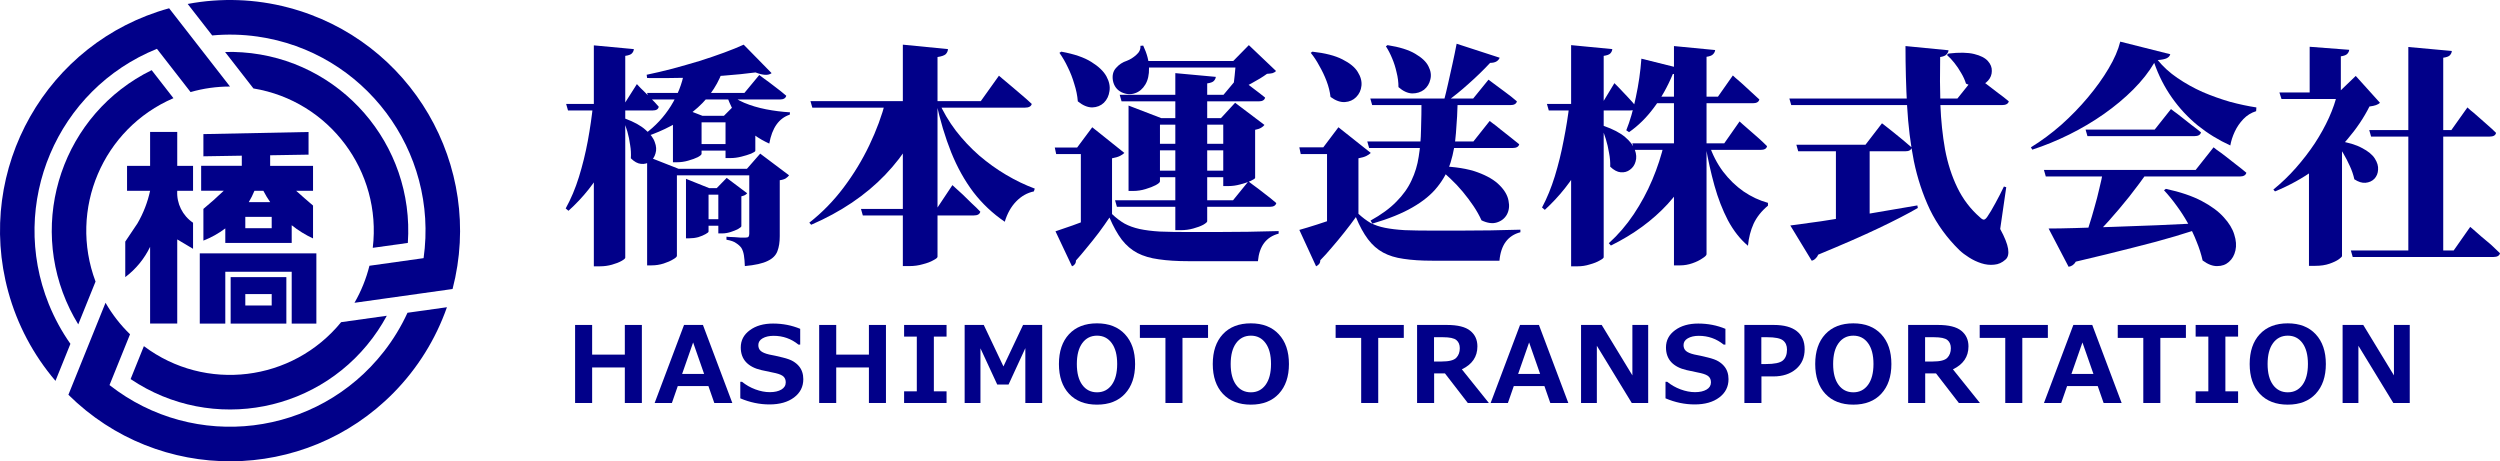<svg width="336" height="62" viewBox="0 0 336 62" fill="none" xmlns="http://www.w3.org/2000/svg">
<path d="M14.185 40.694C15.081 42.252 16.186 43.678 17.477 44.925L14.718 51.754C26.146 60.721 42.659 58.706 51.599 47.243C52.851 45.639 53.917 43.887 54.767 42.035L60.068 41.291C58.553 45.608 56.104 49.529 52.905 52.784C40.913 64.968 21.34 65.084 9.193 53.056L14.185 40.686V40.694Z" fill="#010089"/>
<path d="M17.554 50.947C28.534 58.349 43.416 55.427 50.795 44.414C51.221 43.771 51.622 43.112 51.986 42.438L45.85 43.298C39.298 51.312 27.614 52.738 19.339 46.522L17.554 50.947Z" fill="#010089"/>
<path d="M54.814 32.641C55.718 19.404 45.75 7.941 32.552 7.034C31.787 6.98 31.015 6.965 30.25 6.988L34.059 11.886C44.259 13.568 51.329 23.008 50.1 33.308L54.814 32.649V32.641Z" fill="#010089"/>
<path d="M47.643 40.694C48.539 39.136 49.219 37.462 49.652 35.718L56.931 34.695C58.963 20.287 48.964 6.949 34.6 4.911C32.583 4.624 30.543 4.577 28.519 4.763L25.227 0.532C29.709 -0.313 34.322 -0.15 38.734 1.012C55.246 5.345 65.137 22.279 60.825 38.842L47.651 40.694H47.643Z" fill="#010089"/>
<path d="M22.731 1.113C6.273 5.647 -3.409 22.705 1.111 39.214C2.316 43.623 4.488 47.716 7.455 51.188L9.464 46.212C8.289 44.546 7.316 42.748 6.551 40.857C1.126 27.356 7.633 12.002 21.093 6.562L25.613 12.374C27.336 11.878 29.121 11.63 30.914 11.63L22.731 1.113Z" fill="#010089"/>
<path d="M10.515 43.593C10.113 42.934 9.742 42.259 9.402 41.57C3.584 29.65 8.498 15.257 20.382 9.429L23.311 13.196C13.806 17.28 9.194 28.138 12.841 37.842L10.515 43.6V43.593Z" fill="#010089"/>
<path d="M30.999 37.245V43.492H38.486V37.245H30.999ZM36.516 41.058H32.969V39.524H36.516V41.058Z" fill="#010089"/>
<path d="M42.072 22.295H36.308V20.869L41.469 20.783V17.738L27.337 18.024V21.008L32.498 20.923V22.287H27.035V25.635H30.072C29.191 26.48 28.279 27.294 27.337 28.076V32.339C28.387 31.928 29.376 31.378 30.28 30.696V32.649H39.205V30.27C40.086 30.975 41.052 31.572 42.072 32.044V27.627C41.307 26.976 40.55 26.317 39.8 25.643H42.072V22.295ZM34.198 25.643H35.396C35.666 26.17 35.975 26.681 36.315 27.17H33.433C33.727 26.681 33.982 26.17 34.198 25.643ZM36.516 30.673H32.969V29.146H36.516V30.673Z" fill="#010089"/>
<path d="M39.205 43.492V36.524H30.28V43.492H26.85V34.052H42.52V43.492H39.205Z" fill="#010089"/>
<path d="M16.835 32.471L18.481 30.014C19.27 28.658 19.841 27.177 20.174 25.643H17.075V22.295H20.174V17.73H23.821V22.295H25.946V25.643H23.821C23.72 27.348 24.532 28.983 25.946 29.936V33.44L23.821 32.176V43.484H20.174V33.176C19.401 34.78 18.257 36.175 16.835 37.245V32.463V32.471Z" fill="#010089"/>
<path d="M323.679 6.317L329.527 6.85C329.506 7.08 329.412 7.278 329.245 7.446C329.099 7.592 328.807 7.697 328.37 7.759V34.287H323.679V6.317ZM315.954 33.66H329.777L331.997 30.493C331.997 30.493 332.133 30.608 332.404 30.837C332.675 31.067 333.019 31.371 333.436 31.747C333.874 32.102 334.322 32.478 334.781 32.876C335.239 33.294 335.646 33.681 336 34.036C335.917 34.37 335.625 34.538 335.125 34.538H316.204L315.954 33.66ZM318.425 17.48H329.464L331.622 14.438C331.622 14.438 331.747 14.553 331.997 14.783C332.268 14.992 332.602 15.274 332.998 15.63C333.415 15.985 333.842 16.361 334.28 16.759C334.718 17.135 335.114 17.501 335.469 17.856C335.406 18.191 335.114 18.358 334.593 18.358H318.675L318.425 17.48ZM314.766 17.95V34.412C314.766 34.496 314.62 34.642 314.328 34.851C314.036 35.06 313.619 35.259 313.077 35.447C312.535 35.635 311.899 35.729 311.169 35.729H310.325V21.619L314.766 17.95ZM310.419 6.286L315.735 6.693C315.714 6.902 315.621 7.09 315.454 7.258C315.308 7.404 315.026 7.508 314.609 7.571V13.027H310.419V6.286ZM306.353 12.431H316.423V13.309H306.635L306.353 12.431ZM314.172 12.431H314.297L316.611 10.205L319.863 13.811C319.634 14.062 319.165 14.229 318.456 14.313C317.705 15.818 316.705 17.302 315.454 18.765C314.224 20.208 312.785 21.535 311.138 22.748C309.491 23.939 307.698 24.932 305.759 25.726L305.54 25.476C306.645 24.577 307.656 23.605 308.574 22.559C309.512 21.493 310.356 20.396 311.107 19.267C311.857 18.117 312.493 16.968 313.015 15.818C313.536 14.668 313.921 13.539 314.172 12.431ZM314.203 18.922C315.579 19.131 316.663 19.455 317.455 19.894C318.268 20.312 318.842 20.783 319.175 21.305C319.509 21.828 319.655 22.329 319.613 22.81C319.592 23.291 319.425 23.699 319.113 24.033C318.8 24.347 318.404 24.524 317.924 24.566C317.466 24.608 316.965 24.451 316.423 24.096C316.298 23.511 316.1 22.925 315.829 22.34C315.558 21.734 315.256 21.148 314.922 20.584C314.589 20.02 314.255 19.518 313.921 19.079L314.203 18.922Z" fill="#010089"/>
<path d="M291.092 25.381C293.031 25.8 294.636 26.343 295.908 27.012C297.18 27.681 298.17 28.413 298.879 29.207C299.588 29.98 300.057 30.754 300.286 31.527C300.536 32.301 300.589 33.012 300.443 33.66C300.297 34.308 300.005 34.82 299.567 35.196C299.15 35.572 298.629 35.761 298.003 35.761C297.399 35.781 296.742 35.531 296.033 35.008C295.845 34.172 295.574 33.325 295.22 32.468C294.886 31.611 294.49 30.775 294.032 29.96C293.573 29.144 293.073 28.371 292.531 27.639C291.988 26.887 291.426 26.197 290.842 25.57L291.092 25.381ZM274.705 22.842H295.095L297.503 19.8C297.503 19.8 297.649 19.915 297.941 20.145C298.253 20.354 298.639 20.636 299.098 20.992C299.557 21.347 300.036 21.723 300.536 22.12C301.037 22.497 301.495 22.863 301.912 23.218C301.829 23.552 301.527 23.72 301.006 23.72H274.955L274.705 22.842ZM280.303 17.417H289.591L291.78 14.658C291.78 14.658 291.915 14.762 292.187 14.971C292.458 15.159 292.802 15.421 293.219 15.755C293.635 16.069 294.073 16.414 294.532 16.79C295.012 17.145 295.439 17.48 295.814 17.793C295.731 18.128 295.439 18.295 294.939 18.295H280.553L280.303 17.417ZM275.33 30.712C276.269 30.712 277.467 30.691 278.927 30.649C280.386 30.608 282.044 30.555 283.899 30.493C285.755 30.43 287.756 30.357 289.904 30.273C292.051 30.169 294.271 30.064 296.565 29.96L296.596 30.367C295.408 30.806 294 31.266 292.374 31.747C290.769 32.228 288.872 32.74 286.682 33.283C284.493 33.848 281.929 34.475 278.989 35.165C278.76 35.562 278.437 35.792 278.02 35.855L275.33 30.712ZM282.648 23.061H288.684C287.933 24.127 287.099 25.246 286.182 26.416C285.265 27.566 284.337 28.663 283.399 29.709C282.461 30.754 281.564 31.642 280.709 32.374H280.084C280.313 31.768 280.543 31.078 280.772 30.305C281.022 29.531 281.262 28.726 281.491 27.89C281.741 27.033 281.96 26.186 282.148 25.35C282.356 24.514 282.523 23.751 282.648 23.061ZM289.528 8.449C288.819 9.662 287.881 10.853 286.714 12.024C285.567 13.174 284.254 14.271 282.773 15.316C281.314 16.34 279.761 17.26 278.114 18.076C276.467 18.891 274.809 19.57 273.141 20.114L272.954 19.8C274.35 18.943 275.706 17.94 277.019 16.79C278.333 15.619 279.531 14.386 280.615 13.09C281.72 11.773 282.648 10.477 283.399 9.202C284.17 7.906 284.691 6.704 284.962 5.596L291.686 7.289C291.624 7.519 291.467 7.697 291.217 7.822C290.967 7.947 290.56 8.031 289.997 8.073C290.727 8.972 291.613 9.777 292.656 10.487C293.698 11.198 294.824 11.825 296.033 12.369C297.263 12.891 298.493 13.33 299.723 13.686C300.974 14.02 302.152 14.271 303.257 14.438L303.226 14.94C302.559 15.149 301.985 15.504 301.506 16.006C301.026 16.508 300.641 17.072 300.349 17.699C300.057 18.326 299.859 18.943 299.755 19.549C298.191 18.838 296.742 17.95 295.408 16.884C294.073 15.797 292.906 14.543 291.905 13.121C290.904 11.7 290.112 10.142 289.528 8.449Z" fill="#010089"/>
<path d="M240.492 13.247H263.072L265.511 10.205C265.511 10.205 265.657 10.32 265.949 10.55C266.261 10.759 266.647 11.041 267.106 11.397C267.585 11.752 268.075 12.128 268.576 12.525C269.097 12.902 269.566 13.268 269.983 13.623C269.899 13.957 269.587 14.125 269.045 14.125H240.743L240.492 13.247ZM241.431 19.455H250.719L252.939 16.57C252.939 16.57 253.075 16.675 253.346 16.884C253.617 17.093 253.961 17.365 254.378 17.699C254.795 18.034 255.232 18.389 255.691 18.765C256.15 19.142 256.567 19.497 256.942 19.831C256.859 20.166 256.567 20.333 256.066 20.333H241.681L241.431 19.455ZM256.098 6.191L261.883 6.756C261.862 6.965 261.768 7.153 261.602 7.32C261.456 7.488 261.174 7.603 260.757 7.665C260.716 9.86 260.726 12.013 260.789 14.125C260.872 16.215 261.08 18.201 261.414 20.082C261.768 21.964 262.321 23.678 263.072 25.225C263.822 26.772 264.833 28.099 266.105 29.207C266.314 29.416 266.491 29.521 266.637 29.521C266.783 29.5 266.939 29.364 267.106 29.113C267.398 28.695 267.752 28.099 268.169 27.326C268.607 26.531 268.993 25.779 269.326 25.068L269.639 25.162L268.826 30.775C269.43 31.883 269.785 32.771 269.889 33.44C269.993 34.109 269.879 34.59 269.545 34.883C269.086 35.301 268.576 35.531 268.013 35.572C267.45 35.635 266.876 35.572 266.293 35.384C265.709 35.196 265.156 34.935 264.635 34.6C264.135 34.287 263.707 33.963 263.353 33.628C261.685 31.998 260.361 30.179 259.381 28.172C258.422 26.145 257.703 23.971 257.223 21.65C256.765 19.33 256.463 16.873 256.317 14.281C256.171 11.668 256.098 8.972 256.098 6.191ZM261.883 7.195C263.322 7.028 264.468 7.049 265.323 7.258C266.178 7.467 266.793 7.78 267.168 8.198C267.544 8.616 267.721 9.066 267.7 9.547C267.7 10.027 267.533 10.456 267.2 10.832C266.887 11.188 266.47 11.428 265.949 11.553C265.427 11.658 264.854 11.553 264.229 11.24C264.083 10.759 263.864 10.278 263.572 9.797C263.301 9.317 262.999 8.867 262.665 8.449C262.331 8.031 261.998 7.676 261.664 7.383L261.883 7.195ZM246.747 19.455H251.282V30.681L246.747 31.214V19.455ZM240.618 30.305C241.618 30.179 242.994 29.991 244.746 29.74C246.497 29.468 248.488 29.155 250.719 28.799C252.95 28.423 255.274 28.026 257.693 27.608L257.755 27.953C256.421 28.726 254.68 29.625 252.533 30.649C250.385 31.674 247.664 32.865 244.37 34.224C244.287 34.433 244.162 34.611 243.995 34.757C243.849 34.903 243.682 34.998 243.495 35.039L240.618 30.305Z" fill="#010089"/>
<path d="M223.667 19.267H228.64V19.769C227.681 22.633 226.18 25.183 224.136 27.42C222.093 29.636 219.55 31.496 216.506 33.001L216.224 32.688C217.475 31.559 218.591 30.263 219.571 28.799C220.55 27.336 221.384 25.789 222.072 24.159C222.76 22.528 223.292 20.898 223.667 19.267ZM219.383 19.267H231.736L233.8 16.32C233.8 16.32 233.925 16.434 234.175 16.665C234.425 16.873 234.748 17.156 235.145 17.511C235.541 17.846 235.947 18.201 236.364 18.577C236.781 18.953 237.156 19.309 237.49 19.643C237.427 19.978 237.136 20.145 236.614 20.145H219.633L219.383 19.267ZM220.603 7.885L226.013 9.233C225.971 9.442 225.846 9.609 225.638 9.735C225.45 9.86 225.179 9.933 224.824 9.954C224.116 11.668 223.261 13.184 222.26 14.501C221.28 15.818 220.175 16.905 218.945 17.762L218.57 17.511C219.07 16.278 219.498 14.804 219.852 13.09C220.227 11.355 220.478 9.62 220.603 7.885ZM207.906 13.968H215.286L216.975 11.177C216.975 11.177 217.152 11.355 217.507 11.71C217.861 12.066 218.268 12.494 218.726 12.996C219.185 13.477 219.581 13.926 219.915 14.344C219.852 14.679 219.581 14.846 219.101 14.846H208.156L207.906 13.968ZM210.939 13.968H215.255V14.47C214.713 17.229 213.796 19.758 212.503 22.058C211.21 24.357 209.584 26.406 207.624 28.204L207.249 27.89C207.916 26.636 208.49 25.235 208.969 23.688C209.449 22.12 209.845 20.511 210.157 18.859C210.491 17.187 210.752 15.557 210.939 13.968ZM211.158 6.066L216.693 6.599C216.673 6.829 216.579 7.028 216.412 7.195C216.266 7.341 215.974 7.446 215.536 7.508V34.569C215.536 34.673 215.359 34.82 215.005 35.008C214.65 35.217 214.202 35.395 213.66 35.541C213.139 35.708 212.597 35.792 212.034 35.792H211.158V6.066ZM215.536 16.915C216.787 17.354 217.746 17.856 218.413 18.42C219.081 18.985 219.518 19.56 219.727 20.145C219.935 20.709 219.967 21.232 219.821 21.713C219.696 22.173 219.445 22.539 219.07 22.81C218.716 23.082 218.299 23.197 217.819 23.155C217.361 23.113 216.892 22.863 216.412 22.403C216.433 21.797 216.381 21.18 216.256 20.553C216.151 19.905 216.005 19.277 215.818 18.671C215.63 18.065 215.432 17.522 215.224 17.041L215.536 16.915ZM224.981 6.191L230.516 6.725C230.495 6.934 230.401 7.122 230.235 7.289C230.089 7.456 229.797 7.571 229.359 7.634V34.161C229.359 34.308 229.171 34.496 228.796 34.726C228.442 34.977 227.993 35.196 227.451 35.384C226.909 35.572 226.367 35.666 225.825 35.666H224.981V6.191ZM222.198 12.996H230.891L232.893 10.142C232.893 10.142 233.008 10.247 233.237 10.456C233.487 10.665 233.8 10.937 234.175 11.271C234.55 11.606 234.936 11.961 235.332 12.337C235.749 12.714 236.124 13.059 236.458 13.372C236.375 13.707 236.083 13.874 235.582 13.874H222.198V12.996ZM229.672 19.33C230.13 20.73 230.766 21.974 231.579 23.061C232.393 24.127 233.31 25.016 234.331 25.727C235.374 26.437 236.468 26.949 237.615 27.263V27.639C236.739 28.371 236.093 29.186 235.676 30.085C235.28 30.963 235.03 31.945 234.926 33.032C233.883 32.154 232.987 31.015 232.236 29.615C231.506 28.214 230.902 26.657 230.422 24.942C229.943 23.207 229.547 21.431 229.234 19.612L229.672 19.33Z" fill="#010089"/>
<path d="M183.763 19.016H198.024L200.213 16.257C200.213 16.257 200.348 16.361 200.619 16.57C200.89 16.759 201.224 17.02 201.62 17.354C202.037 17.668 202.475 18.013 202.933 18.389C203.392 18.744 203.809 19.079 204.184 19.392C204.101 19.727 203.799 19.894 203.277 19.894H184.013L183.763 19.016ZM184.17 13.247H197.992L200.056 10.707C200.056 10.707 200.265 10.864 200.682 11.177C201.12 11.491 201.641 11.877 202.245 12.337C202.85 12.776 203.392 13.205 203.872 13.623C203.788 13.957 203.496 14.125 202.996 14.125H184.42L184.17 13.247ZM193.489 22.34C195.574 22.403 197.273 22.674 198.586 23.155C199.9 23.636 200.89 24.221 201.557 24.911C202.225 25.58 202.621 26.27 202.746 26.981C202.892 27.671 202.819 28.287 202.527 28.831C202.235 29.353 201.787 29.709 201.182 29.897C200.598 30.085 199.91 29.991 199.118 29.615C198.826 28.967 198.461 28.319 198.024 27.671C197.586 27.023 197.106 26.385 196.585 25.758C196.064 25.131 195.511 24.545 194.928 24.002C194.365 23.458 193.812 22.978 193.27 22.559L193.489 22.34ZM186.484 6.066C188.089 6.317 189.33 6.704 190.205 7.226C191.102 7.749 191.696 8.313 191.988 8.919C192.301 9.526 192.384 10.111 192.238 10.675C192.113 11.24 191.831 11.7 191.394 12.055C190.956 12.39 190.424 12.557 189.799 12.557C189.194 12.536 188.579 12.254 187.954 11.71C187.954 11.041 187.87 10.383 187.703 9.735C187.558 9.066 187.359 8.439 187.109 7.853C186.859 7.247 186.578 6.704 186.265 6.223L186.484 6.066ZM191.05 13.247H195.928C195.887 14.898 195.803 16.445 195.678 17.887C195.574 19.309 195.334 20.626 194.959 21.838C194.584 23.03 193.989 24.127 193.176 25.131C192.384 26.134 191.279 27.043 189.861 27.859C188.464 28.674 186.661 29.406 184.451 30.054L184.201 29.646C185.639 28.852 186.797 28.005 187.672 27.106C188.569 26.207 189.246 25.256 189.705 24.253C190.184 23.249 190.508 22.183 190.674 21.054C190.862 19.905 190.966 18.682 190.987 17.386C191.029 16.09 191.05 14.71 191.05 13.247ZM195.772 5.878L201.557 7.759C201.474 7.968 201.328 8.136 201.12 8.261C200.911 8.386 200.63 8.449 200.275 8.449C199.379 9.411 198.409 10.351 197.367 11.271C196.345 12.191 195.365 12.985 194.427 13.654L194.083 13.466C194.25 12.839 194.427 12.107 194.615 11.271C194.802 10.414 195 9.526 195.209 8.606C195.417 7.665 195.605 6.756 195.772 5.878ZM182.575 28.737C183.117 29.238 183.659 29.646 184.201 29.96C184.764 30.252 185.41 30.472 186.14 30.618C186.87 30.764 187.745 30.869 188.767 30.932C189.788 30.973 191.029 30.994 192.488 30.994C193.614 30.994 194.844 30.994 196.178 30.994C197.534 30.994 198.91 30.984 200.306 30.963C201.703 30.942 203.048 30.911 204.341 30.869V31.214C202.652 31.653 201.714 32.928 201.526 35.039C200.713 35.039 199.785 35.039 198.743 35.039C197.7 35.039 196.637 35.039 195.553 35.039C194.49 35.039 193.479 35.039 192.519 35.039C191.018 35.039 189.726 34.956 188.642 34.788C187.578 34.642 186.661 34.36 185.89 33.942C185.118 33.524 184.441 32.928 183.857 32.154C183.273 31.381 182.731 30.388 182.231 29.176C181.772 29.824 181.251 30.514 180.667 31.245C180.104 31.956 179.541 32.635 178.978 33.283C178.415 33.952 177.905 34.517 177.446 34.977C177.446 35.186 177.394 35.353 177.29 35.478C177.185 35.604 177.05 35.708 176.883 35.792L174.631 30.9C175.299 30.712 176.091 30.472 177.008 30.179C177.925 29.886 178.874 29.573 179.854 29.238C180.834 28.883 181.741 28.549 182.575 28.235V28.737ZM182.575 21.274V28.674L178.353 30.9V20.709H174.819L174.631 19.8H177.852L179.885 17.104L184.232 20.553C184.086 20.699 183.888 20.835 183.638 20.96C183.388 21.086 183.033 21.19 182.575 21.274ZM176.383 6.944C178.092 7.132 179.437 7.477 180.417 7.979C181.418 8.481 182.106 9.045 182.481 9.672C182.877 10.299 183.044 10.916 182.981 11.522C182.919 12.128 182.679 12.64 182.262 13.059C181.866 13.456 181.365 13.675 180.761 13.717C180.156 13.759 179.51 13.529 178.822 13.027C178.739 12.316 178.561 11.606 178.29 10.895C178.019 10.184 177.696 9.505 177.321 8.857C176.966 8.188 176.581 7.603 176.164 7.101L176.383 6.944Z" fill="#010089"/>
<path d="M164.405 15.881H164.092L166 13.811L169.94 16.79C169.857 16.915 169.711 17.041 169.503 17.166C169.294 17.292 169.023 17.386 168.689 17.448V23.908C168.689 23.991 168.491 24.127 168.095 24.315C167.72 24.483 167.251 24.639 166.688 24.786C166.146 24.932 165.635 25.005 165.156 25.005H164.405V15.881ZM153.772 22.936H166.407V23.814H153.772V22.936ZM153.772 19.33H166.407V20.208H153.772V19.33ZM153.209 8.198H167.783V9.076H153.209V8.198ZM151.677 15.881V14.187L156.086 15.881H166.063V16.759H155.899V24.378C155.899 24.504 155.711 24.671 155.336 24.88C154.981 25.068 154.523 25.246 153.96 25.413C153.418 25.58 152.855 25.664 152.271 25.664H151.677V15.881ZM157.963 9.829L163.404 10.331C163.383 10.54 163.29 10.728 163.123 10.895C162.977 11.041 162.685 11.146 162.247 11.209V29.74C162.247 29.845 162.07 30.001 161.716 30.21C161.361 30.398 160.913 30.566 160.371 30.712C159.85 30.858 159.308 30.932 158.745 30.932H157.963V9.829ZM149.457 28.768C149.999 29.291 150.562 29.719 151.145 30.054C151.729 30.367 152.396 30.608 153.147 30.775C153.918 30.942 154.825 31.057 155.868 31.12C156.91 31.162 158.171 31.183 159.652 31.183C160.819 31.183 162.091 31.183 163.467 31.183C164.864 31.183 166.281 31.172 167.72 31.151C169.159 31.13 170.535 31.099 171.848 31.057V31.402C170.18 31.841 169.252 33.074 169.065 35.102C168.189 35.102 167.209 35.102 166.125 35.102C165.062 35.102 163.978 35.102 162.873 35.102C161.768 35.102 160.715 35.102 159.714 35.102C158.192 35.102 156.868 35.018 155.742 34.851C154.637 34.705 153.678 34.423 152.865 34.005C152.073 33.586 151.375 32.991 150.77 32.217C150.186 31.444 149.634 30.451 149.113 29.238C148.696 29.866 148.216 30.545 147.674 31.276C147.132 31.987 146.59 32.667 146.048 33.315C145.527 33.963 145.047 34.527 144.609 35.008C144.609 35.217 144.557 35.384 144.453 35.51C144.37 35.635 144.244 35.729 144.078 35.792L141.857 31.088C142.504 30.879 143.265 30.618 144.14 30.305C145.016 29.991 145.923 29.656 146.861 29.301C147.799 28.925 148.664 28.58 149.457 28.266V28.768ZM149.457 21.274V28.674L145.266 30.869V20.709H141.951L141.763 19.831H144.766L146.798 17.104L151.114 20.553C150.968 20.699 150.77 20.835 150.52 20.96C150.27 21.086 149.915 21.19 149.457 21.274ZM142.639 6.944C144.37 7.258 145.714 7.717 146.673 8.324C147.653 8.93 148.331 9.578 148.706 10.268C149.081 10.958 149.217 11.616 149.113 12.243C149.029 12.87 148.779 13.393 148.362 13.811C147.945 14.208 147.424 14.417 146.798 14.438C146.173 14.438 145.527 14.166 144.859 13.623C144.797 12.85 144.641 12.076 144.39 11.303C144.161 10.508 143.869 9.756 143.515 9.045C143.181 8.334 142.806 7.686 142.389 7.101L142.639 6.944ZM150.489 12.745H164.436L166.407 10.393C166.407 10.393 166.615 10.54 167.032 10.832C167.449 11.125 167.939 11.491 168.502 11.93C169.065 12.348 169.576 12.745 170.034 13.121C169.951 13.456 169.659 13.623 169.159 13.623H150.739L150.489 12.745ZM149.863 26.918H165.719L167.783 24.378C167.783 24.378 167.991 24.535 168.408 24.849C168.846 25.162 169.357 25.549 169.94 26.009C170.524 26.448 171.056 26.876 171.535 27.294C171.452 27.629 171.16 27.796 170.66 27.796H150.113L149.863 26.918ZM153.272 6.16L153.647 6.129C154.168 7.237 154.429 8.24 154.429 9.139C154.45 10.038 154.283 10.78 153.929 11.365C153.574 11.951 153.116 12.337 152.553 12.525C151.969 12.735 151.364 12.693 150.739 12.4C150.113 12.086 149.728 11.574 149.582 10.864C149.457 10.153 149.592 9.578 149.988 9.139C150.384 8.679 150.874 8.355 151.458 8.167C151.896 8 152.313 7.738 152.709 7.383C153.126 7.028 153.314 6.62 153.272 6.16ZM166.094 8.198H165.75L167.845 6.066L171.504 9.547C171.379 9.672 171.223 9.766 171.035 9.829C170.868 9.871 170.618 9.902 170.284 9.923C169.742 10.32 169.044 10.749 168.189 11.209C167.355 11.668 166.594 12.045 165.906 12.337L165.687 12.149C165.771 11.606 165.854 10.947 165.937 10.174C166.021 9.379 166.073 8.721 166.094 8.198Z" fill="#010089"/>
<path d="M108.927 13.592H131.819L134.258 10.174C134.258 10.174 134.404 10.299 134.696 10.55C135.009 10.801 135.394 11.125 135.853 11.522C136.312 11.898 136.791 12.306 137.291 12.745C137.813 13.184 138.271 13.592 138.668 13.968C138.584 14.302 138.271 14.47 137.729 14.47H109.177L108.927 13.592ZM115.713 28.078H125.877L128.003 24.88C128.003 24.88 128.129 24.995 128.379 25.225C128.65 25.455 128.983 25.758 129.379 26.134C129.776 26.51 130.182 26.908 130.599 27.326C131.037 27.723 131.423 28.099 131.756 28.454C131.673 28.789 131.381 28.956 130.881 28.956H115.963L115.713 28.078ZM121.342 6.003L127.409 6.599C127.388 6.871 127.284 7.101 127.096 7.289C126.909 7.456 126.544 7.582 126.002 7.665V34.506C126.002 34.632 125.814 34.788 125.439 34.977C125.085 35.186 124.616 35.363 124.032 35.51C123.469 35.677 122.864 35.761 122.218 35.761H121.342V6.003ZM119.028 13.592H124.688V14.093C123.5 17.626 121.592 20.762 118.966 23.5C116.339 26.239 113.024 28.475 109.021 30.21L108.771 29.928C110.48 28.59 112.012 27.023 113.368 25.225C114.723 23.427 115.88 21.525 116.839 19.518C117.798 17.511 118.528 15.536 119.028 13.592ZM126.127 13.592C126.752 15.013 127.534 16.34 128.473 17.574C129.411 18.786 130.453 19.894 131.6 20.898C132.746 21.88 133.956 22.748 135.227 23.5C136.499 24.253 137.781 24.869 139.074 25.35L138.949 25.727C138.052 25.915 137.26 26.364 136.572 27.075C135.884 27.785 135.373 28.695 135.04 29.803C133.414 28.695 132.006 27.367 130.818 25.821C129.65 24.274 128.66 22.497 127.847 20.49C127.034 18.462 126.356 16.205 125.814 13.717L126.127 13.592Z" fill="#010089"/>
<path d="M99.951 6.003L103.704 9.829C103.266 10.163 102.547 10.132 101.546 9.735C100.295 9.902 98.847 10.048 97.199 10.174C95.573 10.299 93.874 10.393 92.102 10.456C90.33 10.498 88.62 10.508 86.973 10.487L86.911 10.048C88.016 9.818 89.173 9.547 90.382 9.233C91.612 8.899 92.821 8.554 94.01 8.198C95.198 7.822 96.303 7.446 97.325 7.069C98.346 6.693 99.222 6.338 99.951 6.003ZM86.973 12.494H100.045L102.047 10.08C102.047 10.08 102.255 10.236 102.672 10.55C103.089 10.843 103.579 11.209 104.142 11.648C104.705 12.066 105.216 12.473 105.674 12.87C105.591 13.205 105.299 13.372 104.799 13.372H87.223L86.973 12.494ZM86.973 22.685V21.023L91.195 22.685H102.234V23.563H90.976V34.381C90.976 34.506 90.809 34.663 90.476 34.851C90.142 35.06 89.715 35.248 89.194 35.416C88.672 35.583 88.13 35.666 87.567 35.666H86.973V22.685ZM97.919 12.494C98.44 12.996 99.138 13.435 100.014 13.811C100.91 14.187 101.89 14.48 102.954 14.689C104.038 14.898 105.111 15.034 106.175 15.097L106.143 15.41C104.684 15.891 103.767 17.187 103.391 19.298C101.911 18.63 100.712 17.752 99.795 16.665C98.878 15.578 98.148 14.24 97.606 12.651L97.919 12.494ZM93.666 29.458H97.637V30.336H93.666V29.458ZM76.09 13.968H83.908L85.597 11.303C85.597 11.303 85.764 11.48 86.097 11.836C86.452 12.17 86.859 12.578 87.317 13.059C87.797 13.518 88.203 13.947 88.537 14.344C88.474 14.679 88.203 14.846 87.724 14.846H76.34L76.09 13.968ZM79.718 13.968H83.971V14.47C83.45 17.271 82.553 19.831 81.281 22.152C80.031 24.472 78.404 26.531 76.403 28.329L76.028 28.015C76.736 26.74 77.331 25.329 77.81 23.782C78.29 22.235 78.686 20.626 78.999 18.953C79.311 17.26 79.551 15.598 79.718 13.968ZM79.812 6.097L85.191 6.599C85.17 6.829 85.076 7.028 84.909 7.195C84.763 7.341 84.471 7.446 84.034 7.508V34.632C84.034 34.736 83.867 34.883 83.533 35.071C83.2 35.259 82.772 35.426 82.251 35.572C81.73 35.719 81.198 35.792 80.656 35.792H79.812V6.097ZM84.034 15.943C85.222 16.382 86.129 16.884 86.754 17.448C87.4 17.992 87.817 18.546 88.005 19.11C88.214 19.654 88.245 20.155 88.099 20.615C87.974 21.075 87.734 21.441 87.38 21.713C87.025 21.964 86.619 22.068 86.16 22.026C85.701 21.985 85.243 21.734 84.784 21.274C84.826 20.689 84.794 20.093 84.69 19.487C84.607 18.859 84.482 18.253 84.315 17.668C84.148 17.083 83.95 16.56 83.721 16.1L84.034 15.943ZM92.79 19.361H98.982V20.239H92.79V19.361ZM97.512 15.567H97.293L98.888 13.968L102.141 16.32C102.015 16.487 101.807 16.602 101.515 16.665V20.27C101.515 20.354 101.327 20.48 100.952 20.647C100.577 20.793 100.139 20.929 99.639 21.054C99.138 21.18 98.669 21.242 98.231 21.242H97.512V15.567ZM92.196 25.288V24.033L95.323 25.288H98.419V26.166H95.229V31.12C95.229 31.203 95.094 31.318 94.823 31.465C94.573 31.611 94.249 31.747 93.853 31.872C93.457 31.977 93.05 32.029 92.634 32.029H92.196V25.288ZM96.543 25.288H96.324L97.668 23.908L100.421 25.977C100.358 26.061 100.254 26.145 100.108 26.228C99.983 26.291 99.826 26.343 99.639 26.385V30.399C99.639 30.482 99.493 30.608 99.201 30.775C98.93 30.921 98.596 31.057 98.2 31.183C97.804 31.308 97.429 31.371 97.074 31.371H96.543V25.288ZM100.702 22.685H100.389L102.172 20.647L106.05 23.563C105.966 23.688 105.82 23.824 105.612 23.971C105.403 24.096 105.132 24.18 104.799 24.221V31.747C104.799 32.541 104.695 33.21 104.486 33.754C104.278 34.318 103.84 34.757 103.173 35.071C102.505 35.405 101.484 35.635 100.108 35.761C100.087 35.196 100.045 34.715 99.983 34.318C99.92 33.921 99.805 33.587 99.639 33.315C99.472 33.085 99.243 32.876 98.951 32.688C98.68 32.478 98.242 32.322 97.637 32.217V31.81C97.637 31.81 97.742 31.82 97.95 31.841C98.159 31.841 98.409 31.851 98.701 31.872C98.992 31.893 99.274 31.914 99.545 31.935C99.816 31.935 100.024 31.935 100.17 31.935C100.4 31.935 100.546 31.893 100.608 31.81C100.671 31.705 100.702 31.569 100.702 31.402V22.685ZM90.444 15.567V14.031L94.416 15.567H98.607V16.445H94.291V20.678C94.291 20.783 94.124 20.929 93.791 21.117C93.457 21.284 93.03 21.441 92.508 21.587C92.008 21.734 91.497 21.807 90.976 21.807H90.444V15.567ZM91.945 9.735H97.043C96.272 11.783 94.969 13.539 93.134 15.003C91.299 16.445 89.194 17.563 86.817 18.358L86.66 18.013C88.078 16.968 89.246 15.713 90.163 14.25C91.08 12.766 91.674 11.261 91.945 9.735Z" fill="#010089"/>
<path d="M323.87 54.161H321.662L316.97 46.471V54.161H314.846V43.673H317.623L321.746 50.452V43.673H323.87V54.161Z" fill="#010089"/>
<path d="M307.472 54.384C305.88 54.384 304.629 53.899 303.717 52.929C302.81 51.955 302.357 50.621 302.357 48.927C302.357 47.225 302.808 45.889 303.71 44.919C304.617 43.944 305.871 43.457 307.472 43.457C309.069 43.457 310.32 43.944 311.227 44.919C312.139 45.893 312.595 47.229 312.595 48.927C312.595 50.612 312.141 51.943 311.234 52.922C310.332 53.897 309.078 54.384 307.472 54.384ZM307.479 45.114C306.651 45.114 305.991 45.445 305.501 46.109C305.01 46.772 304.765 47.712 304.765 48.927C304.765 50.138 305.01 51.076 305.501 51.739C305.991 52.398 306.651 52.727 307.479 52.727C308.303 52.727 308.96 52.395 309.45 51.732C309.941 51.064 310.186 50.127 310.186 48.92C310.186 47.709 309.941 46.772 309.45 46.109C308.964 45.445 308.307 45.114 307.479 45.114Z" fill="#010089"/>
<path d="M300.799 54.161H295.094V52.595H296.801V45.239H295.094V43.673H300.799V45.239H299.091V52.595H300.799V54.161Z" fill="#010089"/>
<path d="M293.786 45.413H290.35V54.161H288.059V45.413H284.624V43.673H293.786V45.413Z" fill="#010089"/>
<path d="M285.148 54.161H282.726L281.934 51.885H277.818L277.027 54.161H274.709L278.658 43.673H281.199L285.148 54.161ZM281.358 50.257L279.88 46.025L278.401 50.257H281.358Z" fill="#010089"/>
<path d="M275.233 45.413H271.798V54.161H269.507V45.413H266.071V43.673H275.233V45.413Z" fill="#010089"/>
<path d="M266.103 54.161H263.271L260.203 50.187H258.746V54.161H256.455V43.673H260.46C261.913 43.673 262.959 43.933 263.597 44.453C264.24 44.968 264.562 45.668 264.562 46.554C264.562 47.941 263.866 48.969 262.473 49.637L266.103 54.161ZM258.732 45.322V48.586H259.759C260.745 48.586 261.397 48.422 261.716 48.092C262.036 47.763 262.195 47.331 262.195 46.798C262.195 46.325 262.043 45.96 261.737 45.705C261.432 45.45 260.83 45.322 259.932 45.322H258.732Z" fill="#010089"/>
<path d="M249.081 54.384C247.489 54.384 246.237 53.899 245.326 52.929C244.419 51.955 243.965 50.621 243.965 48.927C243.965 47.225 244.416 45.889 245.319 44.919C246.226 43.944 247.48 43.457 249.081 43.457C250.677 43.457 251.929 43.944 252.836 44.919C253.747 45.893 254.203 47.229 254.203 48.927C254.203 50.612 253.75 51.943 252.843 52.922C251.94 53.897 250.686 54.384 249.081 54.384ZM249.088 45.114C248.259 45.114 247.6 45.445 247.11 46.109C246.619 46.772 246.374 47.712 246.374 48.927C246.374 50.138 246.619 51.076 247.11 51.739C247.6 52.398 248.259 52.727 249.088 52.727C249.911 52.727 250.568 52.395 251.059 51.732C251.549 51.064 251.795 50.127 251.795 48.92C251.795 47.709 251.549 46.772 251.059 46.109C250.573 45.445 249.916 45.114 249.088 45.114Z" fill="#010089"/>
<path d="M236.737 50.591V54.161H234.446V43.673H238.403C239.758 43.673 240.788 43.952 241.491 44.508C242.195 45.06 242.546 45.87 242.546 46.937C242.546 48.051 242.158 48.939 241.38 49.602C240.603 50.261 239.59 50.591 238.34 50.591H236.737ZM236.723 45.322V48.928H237.334C238.481 48.928 239.24 48.77 239.61 48.454C239.985 48.134 240.173 47.645 240.173 46.986C240.173 46.443 239.992 46.03 239.631 45.747C239.275 45.464 238.567 45.322 237.507 45.322H236.723Z" fill="#010089"/>
<path d="M223.844 53.535V51.315H224.08C224.599 51.741 225.193 52.08 225.864 52.331C226.54 52.581 227.188 52.706 227.808 52.706C228.451 52.706 228.969 52.59 229.363 52.358C229.756 52.126 229.952 51.804 229.952 51.391C229.952 51.071 229.858 50.816 229.668 50.626C229.483 50.435 229.129 50.278 228.606 50.152C228.231 50.083 227.59 49.946 226.683 49.742C225.781 49.538 225.092 49.18 224.615 48.67C224.143 48.155 223.907 47.498 223.907 46.7C223.907 45.749 224.312 44.977 225.122 44.383C225.931 43.784 226.973 43.485 228.245 43.485C229.541 43.485 230.758 43.722 231.896 44.195V46.318H231.667C230.695 45.529 229.58 45.135 228.321 45.135C227.724 45.135 227.232 45.246 226.843 45.469C226.459 45.691 226.267 45.995 226.267 46.38C226.267 46.71 226.376 46.972 226.593 47.167C226.815 47.362 227.192 47.522 227.724 47.647C228.257 47.744 228.849 47.874 229.501 48.037C230.158 48.194 230.647 48.373 230.966 48.572C231.29 48.772 231.547 48.99 231.736 49.227C231.931 49.459 232.074 49.718 232.167 50.006C232.264 50.294 232.312 50.612 232.312 50.96C232.312 51.98 231.896 52.801 231.063 53.423C230.235 54.045 229.136 54.356 227.766 54.356C226.433 54.356 225.126 54.082 223.844 53.535Z" fill="#010089"/>
<path d="M221.516 54.161H219.309L214.617 46.471V54.161H212.493V43.673H215.269L219.392 50.452V43.673H221.516V54.161Z" fill="#010089"/>
<path d="M210.782 54.161H208.36L207.569 51.885H203.453L202.662 54.161H200.343L204.293 43.673H206.833L210.782 54.161ZM206.993 50.257L205.514 46.025L204.036 50.257H206.993Z" fill="#010089"/>
<path d="M200.104 54.161H197.272L194.204 50.187H192.747V54.161H190.456V43.673H194.461C195.914 43.673 196.96 43.933 197.599 44.453C198.242 44.968 198.563 45.668 198.563 46.554C198.563 47.941 197.867 48.969 196.474 49.637L200.104 54.161ZM192.733 45.322V48.586H193.76C194.746 48.586 195.398 48.422 195.718 48.092C196.037 47.763 196.196 47.331 196.196 46.798C196.196 46.325 196.044 45.96 195.738 45.705C195.433 45.45 194.831 45.322 193.934 45.322H192.733Z" fill="#010089"/>
<path d="M188.67 45.413H185.234V54.161H182.943V45.413H179.508V43.673H188.67V45.413Z" fill="#010089"/>
<path d="M168.111 54.384C166.52 54.384 165.268 53.899 164.356 52.929C163.449 51.955 162.996 50.621 162.996 48.927C162.996 47.225 163.447 45.889 164.349 44.919C165.256 43.944 166.51 43.457 168.111 43.457C169.708 43.457 170.959 43.944 171.866 44.919C172.778 45.893 173.234 47.229 173.234 48.927C173.234 50.612 172.78 51.943 171.873 52.922C170.971 53.897 169.717 54.384 168.111 54.384ZM168.118 45.114C167.29 45.114 166.631 45.445 166.14 46.109C165.65 46.772 165.404 47.712 165.404 48.927C165.404 50.138 165.65 51.076 166.14 51.739C166.631 52.398 167.29 52.727 168.118 52.727C168.942 52.727 169.599 52.395 170.089 51.732C170.58 51.064 170.825 50.127 170.825 48.92C170.825 47.709 170.58 46.772 170.089 46.109C169.604 45.445 168.947 45.114 168.118 45.114Z" fill="#010089"/>
<path d="M162.361 45.413H158.925V54.161H156.635V45.413H153.199V43.673H162.361V45.413Z" fill="#010089"/>
<path d="M147.435 54.384C145.843 54.384 144.592 53.899 143.68 52.929C142.773 51.955 142.32 50.621 142.32 48.927C142.32 47.225 142.771 45.889 143.673 44.919C144.58 43.944 145.834 43.457 147.435 43.457C149.031 43.457 150.283 43.944 151.19 44.919C152.102 45.893 152.557 47.229 152.557 48.927C152.557 50.612 152.104 51.943 151.197 52.922C150.295 53.897 149.041 54.384 147.435 54.384ZM147.442 45.114C146.614 45.114 145.954 45.445 145.464 46.109C144.973 46.772 144.728 47.712 144.728 48.927C144.728 50.138 144.973 51.076 145.464 51.739C145.954 52.398 146.614 52.727 147.442 52.727C148.266 52.727 148.923 52.395 149.413 51.732C149.904 51.064 150.149 50.127 150.149 48.92C150.149 47.709 149.904 46.772 149.413 46.109C148.927 45.445 148.27 45.114 147.442 45.114Z" fill="#010089"/>
<path d="M140.068 54.161H137.805V46.791L135.549 51.683H134.029L131.773 46.812V54.161H129.649V43.673H132.218L134.862 49.248L137.5 43.673H140.068V54.161Z" fill="#010089"/>
<path d="M127.217 54.161H121.512V52.595H123.219V45.239H121.512V43.673H127.217V45.239H125.51V52.595H127.217V54.161Z" fill="#010089"/>
<path d="M119.072 54.161H116.782V49.387H112.388V54.161H110.098V43.673H112.388V47.661H116.782V43.673H119.072V54.161Z" fill="#010089"/>
<path d="M99.496 53.535V51.315H99.732C100.25 51.741 100.845 52.08 101.516 52.331C102.191 52.581 102.839 52.706 103.459 52.706C104.102 52.706 104.621 52.59 105.014 52.358C105.407 52.126 105.604 51.804 105.604 51.391C105.604 51.071 105.509 50.816 105.319 50.626C105.134 50.435 104.78 50.278 104.257 50.152C103.883 50.083 103.242 49.946 102.335 49.742C101.432 49.538 100.743 49.18 100.266 48.67C99.794 48.155 99.558 47.498 99.558 46.7C99.558 45.749 99.963 44.977 100.773 44.383C101.583 43.784 102.624 43.485 103.896 43.485C105.192 43.485 106.409 43.722 107.547 44.195V46.318H107.318C106.347 45.529 105.231 45.135 103.973 45.135C103.376 45.135 102.883 45.246 102.494 45.469C102.11 45.691 101.918 45.995 101.918 46.38C101.918 46.71 102.027 46.972 102.244 47.167C102.467 47.362 102.844 47.522 103.376 47.647C103.908 47.744 104.5 47.874 105.153 48.037C105.81 48.194 106.298 48.373 106.617 48.572C106.941 48.772 107.198 48.99 107.388 49.227C107.582 49.459 107.725 49.718 107.818 50.006C107.915 50.294 107.964 50.612 107.964 50.96C107.964 51.98 107.547 52.801 106.714 53.423C105.886 54.045 104.787 54.356 103.417 54.356C102.085 54.356 100.778 54.082 99.496 53.535Z" fill="#010089"/>
<path d="M98.424 54.161H96.002L95.21 51.885H91.094L90.303 54.161H87.985L91.934 43.673H94.475L98.424 54.161ZM94.634 50.257L93.156 46.025L91.677 50.257H94.634Z" fill="#010089"/>
<path d="M86.267 54.161H83.977V49.387H79.583V54.161H77.293V43.673H79.583V47.661H83.977V43.673H86.267V54.161Z" fill="#010089"/>
</svg>
